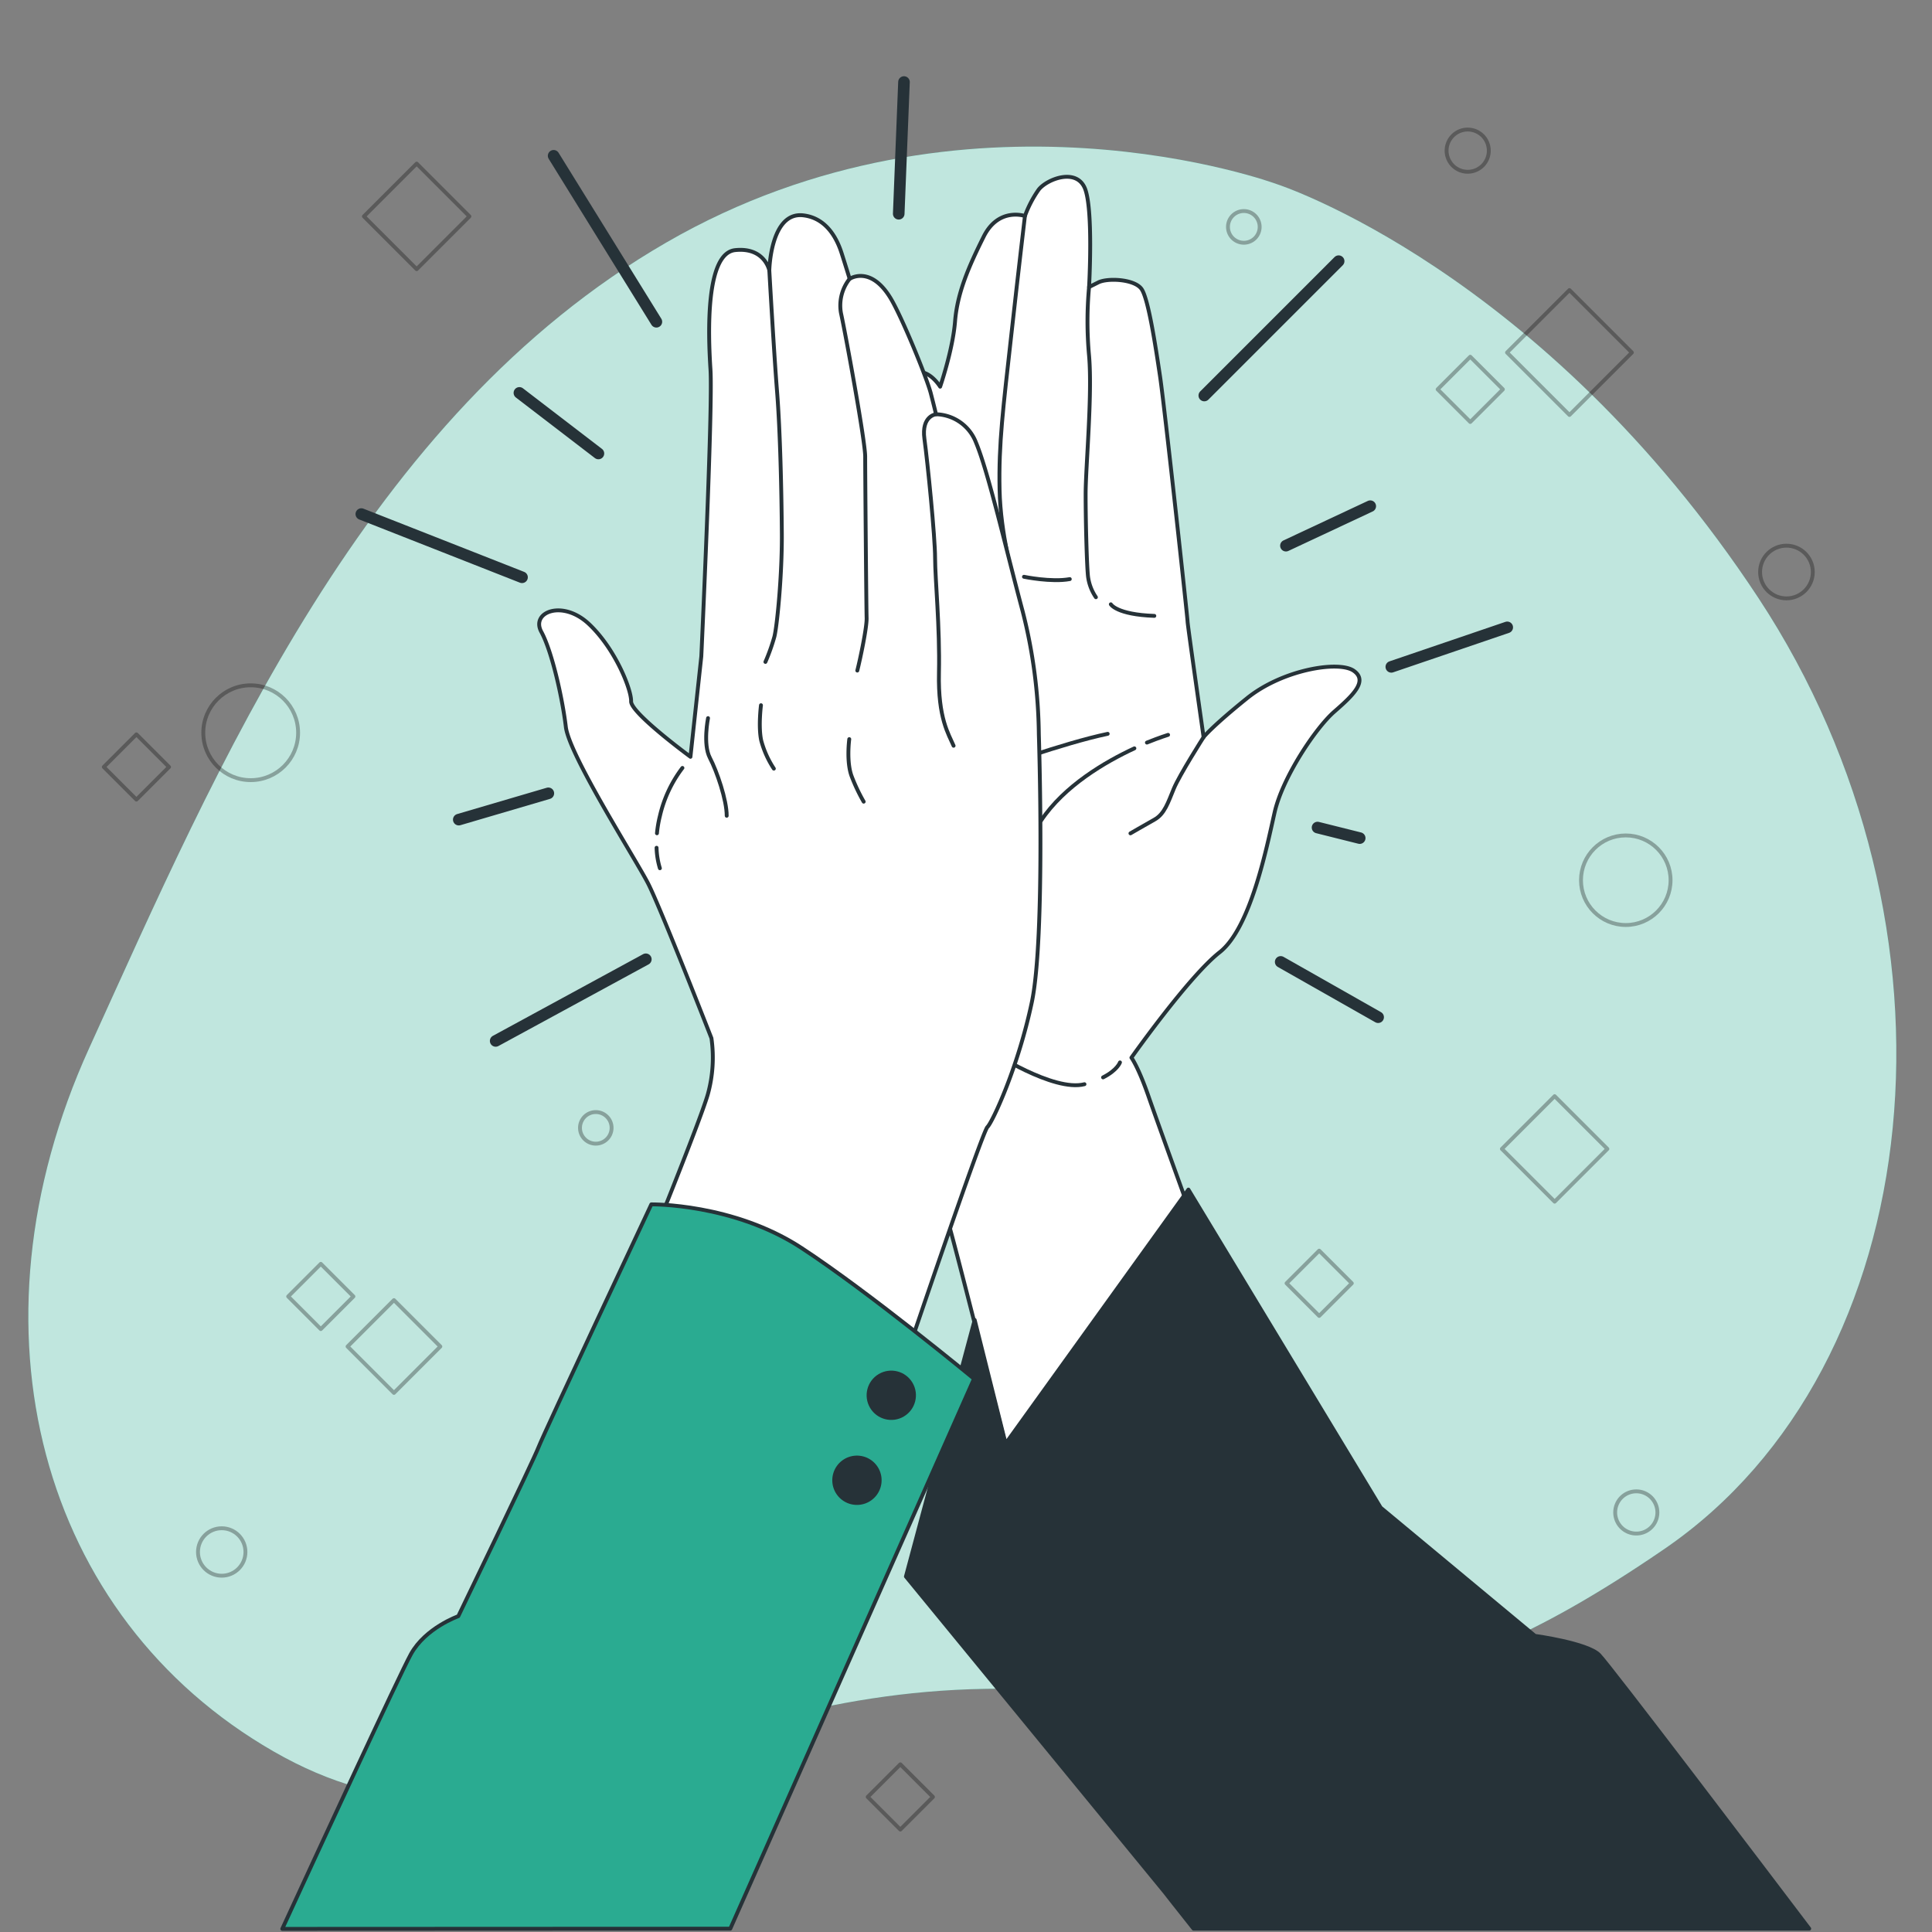 <svg xmlns="http://www.w3.org/2000/svg" viewBox="0 0 500 500"><rect x="0" y="0" width="500" height="500" fill="#808080" stroke="none"/><g id="freepik--background-simple--inject-173"><path d="M330.49,47.67S250.25,17.78,172.41,62.78,56.15,198.56,23.08,271.25s-12.58,147.33,47.69,182,100.36-14.81,184.29-16.18,106.67,11.12,175.74-36.24,80.26-161.12,24.25-246.11S330.49,47.67,330.49,47.67Z" style="fill:#2AAB91"></path><path d="M330.49,47.67S250.25,17.78,172.41,62.78,56.15,198.56,23.08,271.25s-12.58,147.33,47.69,182,100.36-14.81,184.29-16.18,106.67,11.12,175.74-36.24,80.26-161.12,24.25-246.11S330.49,47.67,330.49,47.67Z" style="fill:#fff;opacity:0.7"></path></g><g id="freepik--Shapes--inject-173"><g style="opacity:0.3"><rect x="392.69" y="287.68" width="19.31" height="19.31" transform="translate(-92.41 371.59) rotate(-45)" style="fill:none;stroke:#000;stroke-linecap:round;stroke-linejoin:round"></rect><rect x="98.18" y="46.35" width="19.31" height="19.31" transform="translate(-8.02 92.65) rotate(-45)" style="fill:none;stroke:#000;stroke-linecap:round;stroke-linejoin:round"></rect><rect x="77.05" y="329.55" width="11.94" height="11.94" transform="translate(-212.93 156.98) rotate(-45)" style="fill:none;stroke:#000;stroke-linecap:round;stroke-linejoin:round"></rect><rect x="29.33" y="192.52" width="11.94" height="11.94" transform="translate(-130.01 83.1) rotate(-45)" style="fill:none;stroke:#000;stroke-linecap:round;stroke-linejoin:round"></rect><rect x="374.53" y="94.79" width="11.94" height="11.94" transform="translate(40.2 298.57) rotate(-45)" style="fill:none;stroke:#000;stroke-linecap:round;stroke-linejoin:round"></rect><rect x="93.46" y="339.98" width="16.98" height="16.98" transform="translate(-216.54 174.16) rotate(-45)" style="fill:none;stroke:#000;stroke-linecap:round;stroke-linejoin:round"></rect><rect x="335.43" y="326.14" width="11.94" height="11.94" transform="translate(-134.84 338.68) rotate(-45)" style="fill:none;stroke:#000;stroke-linecap:round;stroke-linejoin:round"></rect><rect x="394.75" y="79.81" width="22.85" height="22.85" transform="translate(54.45 313.93) rotate(-45)" style="fill:none;stroke:#000;stroke-linecap:round;stroke-linejoin:round"></rect><rect x="227.04" y="459.08" width="11.94" height="11.94" transform="translate(-260.6 300.97) rotate(-45)" style="fill:none;stroke:#000;stroke-linecap:round;stroke-linejoin:round"></rect><circle cx="64.88" cy="189.63" r="12.27" style="fill:none;stroke:#000;stroke-linecap:round;stroke-linejoin:round"></circle><circle cx="420.75" cy="227.8" r="11.59" style="fill:none;stroke:#000;stroke-linecap:round;stroke-linejoin:round"></circle><circle cx="462.33" cy="148.04" r="6.82" style="fill:none;stroke:#000;stroke-linecap:round;stroke-linejoin:round"></circle><path d="M326,58.73a4.1,4.1,0,1,0-4.09,4.09A4.09,4.09,0,0,0,326,58.73Z" style="fill:none;stroke:#000;stroke-linecap:round;stroke-linejoin:round"></path><circle cx="154.19" cy="291.89" r="4.09" style="fill:none;stroke:#000;stroke-linecap:round;stroke-linejoin:round"></circle><circle cx="57.38" cy="401.65" r="6.14" style="fill:none;stroke:#000;stroke-linecap:round;stroke-linejoin:round"></circle><path d="M428.93,391.42a5.46,5.46,0,1,0-5.45,5.46A5.45,5.45,0,0,0,428.93,391.42Z" style="fill:none;stroke:#000;stroke-linecap:round;stroke-linejoin:round"></path><path d="M385.3,39a5.46,5.46,0,1,0-5.46,5.45A5.45,5.45,0,0,0,385.3,39Z" style="fill:none;stroke:#000;stroke-linecap:round;stroke-linejoin:round"></path></g></g><g id="freepik--Lines--inject-173"><line x1="167.14" y1="248.26" x2="128.28" y2="269.39" style="fill:none;stroke:#263238;stroke-linecap:round;stroke-linejoin:round;stroke-width:3px"></line><line x1="93.51" y1="133.04" x2="135.1" y2="149.4" style="fill:none;stroke:#263238;stroke-linecap:round;stroke-linejoin:round;stroke-width:3px"></line><line x1="143.28" y1="40.32" x2="169.87" y2="83.27" style="fill:none;stroke:#263238;stroke-linecap:round;stroke-linejoin:round;stroke-width:3px"></line><line x1="233.95" y1="21.23" x2="232.59" y2="55.32" style="fill:none;stroke:#263238;stroke-linecap:round;stroke-linejoin:round;stroke-width:3px"></line><line x1="311.67" y1="102.36" x2="346.44" y2="67.59" style="fill:none;stroke:#263238;stroke-linecap:round;stroke-linejoin:round;stroke-width:3px"></line><line x1="360.07" y1="172.58" x2="390.07" y2="162.36" style="fill:none;stroke:#263238;stroke-linecap:round;stroke-linejoin:round;stroke-width:3px"></line><line x1="331.44" y1="248.94" x2="356.66" y2="263.25" style="fill:none;stroke:#263238;stroke-linecap:round;stroke-linejoin:round;stroke-width:3px"></line><line x1="134.42" y1="101.68" x2="154.87" y2="117.36" style="fill:none;stroke:#263238;stroke-linecap:round;stroke-linejoin:round;stroke-width:3px"></line><line x1="354.62" y1="131" x2="332.8" y2="141.22" style="fill:none;stroke:#263238;stroke-linecap:round;stroke-linejoin:round;stroke-width:3px"></line><line x1="141.91" y1="205.31" x2="118.73" y2="212.12" style="fill:none;stroke:#263238;stroke-linecap:round;stroke-linejoin:round;stroke-width:3px"></line><line x1="340.98" y1="214.17" x2="351.89" y2="216.9" style="fill:none;stroke:#263238;stroke-linecap:round;stroke-linejoin:round;stroke-width:3px"></line></g><g id="freepik--hand-2--inject-173"><path d="M350.32,173.58c-3.86-2.67-18.38-.3-27.57,7.11s-11.26,10.08-11.26,10.08-4.15-29.05-4.15-29.94-5.93-55.43-7.12-63.43-3-19.86-4.74-22.53-8.89-3-11.26-1.77l-2.37,1.18s1.18-20.75-1.19-25.79-9.78-2.07-11.86.6a29.18,29.18,0,0,0-3.55,6.81s-6.82-2.37-10.67,5.34-6.82,14.52-7.41,21.93-3.86,16.9-3.86,16.9-3.85-6.23-8-2.67-8.89,17.49-10.08,27.57-2.37,36.75-2.37,36.75-2.37,12.15-3.56,21.94-.29,50.39,4.15,67.28,10.38,27.57,10.38,27.57,10.37,34.08,11.85,38.83,17.79,69.36,17.79,69.36L312.08,325s-12.15-33.49-14.82-41.2-4.45-10.08-4.45-10.08,14.82-21,22.83-27.27,12.15-27,14.22-36.16,10.67-21.93,15.42-26.08S354.17,176.25,350.32,173.58ZM240.64,159.35c-.88,0-.59-11.56-.59-25.49s2.37-20.16,2.37-20.16c-1.18,6.23,1.19,37.05,1.19,39.13S241.53,159.35,240.64,159.35Z" style="fill:#fff;stroke:#263238;stroke-linecap:round;stroke-linejoin:round"></path><path d="M285.47,278.83c3.71-1.88,4.38-3.88,4.38-3.88" style="fill:none;stroke:#263238;stroke-linecap:round;stroke-linejoin:round"></path><path d="M256.35,272s16.31,10.67,24.31,8.59" style="fill:none;stroke:#263238;stroke-linecap:round;stroke-linejoin:round"></path><path d="M311.49,190.77s-6.23,9.78-7.71,13.34-2.37,6.52-5,8-6.22,3.56-6.22,3.56" style="fill:none;stroke:#263238;stroke-linecap:round;stroke-linejoin:round"></path><path d="M293.58,193.67c-7.54,3.5-18.15,9.68-24.18,18.74" style="fill:none;stroke:#263238;stroke-linecap:round;stroke-linejoin:round"></path><path d="M302.3,190.18s-2.18.67-5.48,2" style="fill:none;stroke:#263238;stroke-linecap:round;stroke-linejoin:round"></path><path d="M266.14,216.26s-5.34,9.78-7.71,17.49" style="fill:none;stroke:#263238;stroke-linecap:round;stroke-linejoin:round"></path><path d="M265.25,55.9S263.76,68.35,261.69,87s-3.26,27.86-3,39.72S262.28,149,262,150.46" style="fill:none;stroke:#263238;stroke-linecap:round;stroke-linejoin:round"></path><path d="M281.85,74.28a97.37,97.37,0,0,0,0,17.79c.88,10.07-.89,28.75-.89,35.86s.29,17.79.59,21a12.21,12.21,0,0,0,2.07,5.63" style="fill:none;stroke:#263238;stroke-linecap:round;stroke-linejoin:round"></path><path d="M287.48,156.39s1.48,2.66,11.26,3" style="fill:none;stroke:#263238;stroke-linecap:round;stroke-linejoin:round"></path><path d="M265,149.27s7.11,1.48,11.86.6" style="fill:none;stroke:#263238;stroke-linecap:round;stroke-linejoin:round"></path><path d="M239.16,161.72s0,3-8.59,5.63" style="fill:none;stroke:#263238;stroke-linecap:round;stroke-linejoin:round"></path><path d="M256.06,153.72c.89-.59,4.44-1.78,5.33-5.93" style="fill:none;stroke:#263238;stroke-linecap:round;stroke-linejoin:round"></path><path d="M256.57,199.12s18.43-6.75,30.1-9.21" style="fill:none;stroke:#263238;stroke-linecap:round;stroke-linejoin:round"></path><path d="M308.89,499.14H468.23c-11.13-14.69-51.74-68.22-54.39-70.87-3.07-3.07-16.59-4.91-16.59-4.91l-39.93-33.18-49.76-82.32L260.25,373.6l-8-32L234.45,408s64.51,78.64,67,81.71C301.89,490.3,304.67,493.83,308.89,499.14Z" style="fill:#263238;stroke:#263238;stroke-linecap:round;stroke-linejoin:round"></path></g><g id="freepik--hand-1--inject-173"><path d="M184.12,268.68s-13.19-33.78-16.37-40-20.44-33.23-21.31-40.55-3.57-19.52-6.35-24.62,5.5-8.44,12.34-2,11,17,10.9,20,15.36,14.35,15.36,14.35l2.81-26s3-64.59,2.37-74.23-1.25-30.11,6.4-30.9S199.1,70,199.1,70s.28-15.26,8.78-14.27c6.5.75,9,6.88,9.94,9.82s2.07,6.62,2.07,6.62,5.36-3.64,10.59,5c3,5,9.38,20.64,10.41,24.62s1.35,5.42,1.35,5.42a11.39,11.39,0,0,1,10.35,7.33c3.18,7.57,7.7,27.33,12.07,43.66a133.47,133.47,0,0,1,4.19,31.86s1.71,52.57-1.81,69.29-10.14,31-11.5,32.33-20.91,59.08-20.91,59.08l-67.84-25.15s14.13-34.71,16.36-42.28A35.45,35.45,0,0,0,184.12,268.68Z" style="fill:#fff;stroke:#263238;stroke-linecap:round;stroke-linejoin:round"></path><path d="M169.92,219.4a19.94,19.94,0,0,0,.86,5.3" style="fill:none;stroke:#263238;stroke-linecap:round;stroke-linejoin:round"></path><path d="M176.61,198.74a32.69,32.69,0,0,0-5.82,12.42,30.2,30.2,0,0,0-.77,4.49" style="fill:none;stroke:#263238;stroke-linecap:round;stroke-linejoin:round"></path><path d="M199.1,70s1.18,21,2,31.3,1.17,26.36,1.24,36.88-1.21,23.73-1.93,26.6a51.23,51.23,0,0,1-2.32,6.52" style="fill:none;stroke:#263238;stroke-linecap:round;stroke-linejoin:round"></path><path d="M219.89,72.15a11.09,11.09,0,0,0-2.24,8.91c1.11,5,6.27,33.06,6.26,37.12s.29,39.35.37,41.74-1.61,10.43-2.41,13.62" style="fill:none;stroke:#263238;stroke-linecap:round;stroke-linejoin:round"></path><path d="M242.24,107.21s-3.82.39-3,6.37,2.76,25.41,2.76,30.82,1.26,17.92,1,29.71S245.51,190,246.79,193" style="fill:none;stroke:#263238;stroke-linecap:round;stroke-linejoin:round"></path><path d="M183.24,185.85s-1.36,6.77.47,10.27,4.37,10.92,4.36,15" style="fill:none;stroke:#263238;stroke-linecap:round;stroke-linejoin:round"></path><path d="M196.94,182.51s-.72,5.58.07,9.16a25,25,0,0,0,3.26,7.25" style="fill:none;stroke:#263238;stroke-linecap:round;stroke-linejoin:round"></path><path d="M219.79,191.29s-.8,5.9.63,9.64a46.13,46.13,0,0,0,3.1,6.54" style="fill:none;stroke:#263238;stroke-linecap:round;stroke-linejoin:round"></path><path d="M189,499.14l63.07-142.31S225.18,334.61,207.48,323s-38.92-11.31-38.92-11.31-27.71,59.05-29.17,62.81-20.78,43.77-20.78,43.77-8.49,3-12.26,9.81c-2.95,5.32-24.23,51.42-33.3,71.11Z" style="fill:#2AAB91;stroke:#263238;stroke-linecap:round;stroke-linejoin:round"></path><circle cx="230.67" cy="361.08" r="5.88" transform="translate(-151.69 167.72) rotate(-30.6)" style="fill:#263238;stroke:#263238;stroke-linecap:round;stroke-linejoin:round"></circle><path d="M227.48,384.52a5.88,5.88,0,1,1-4.27-7.13A5.87,5.87,0,0,1,227.48,384.52Z" style="fill:#263238;stroke:#263238;stroke-linecap:round;stroke-linejoin:round"></path></g></svg>
